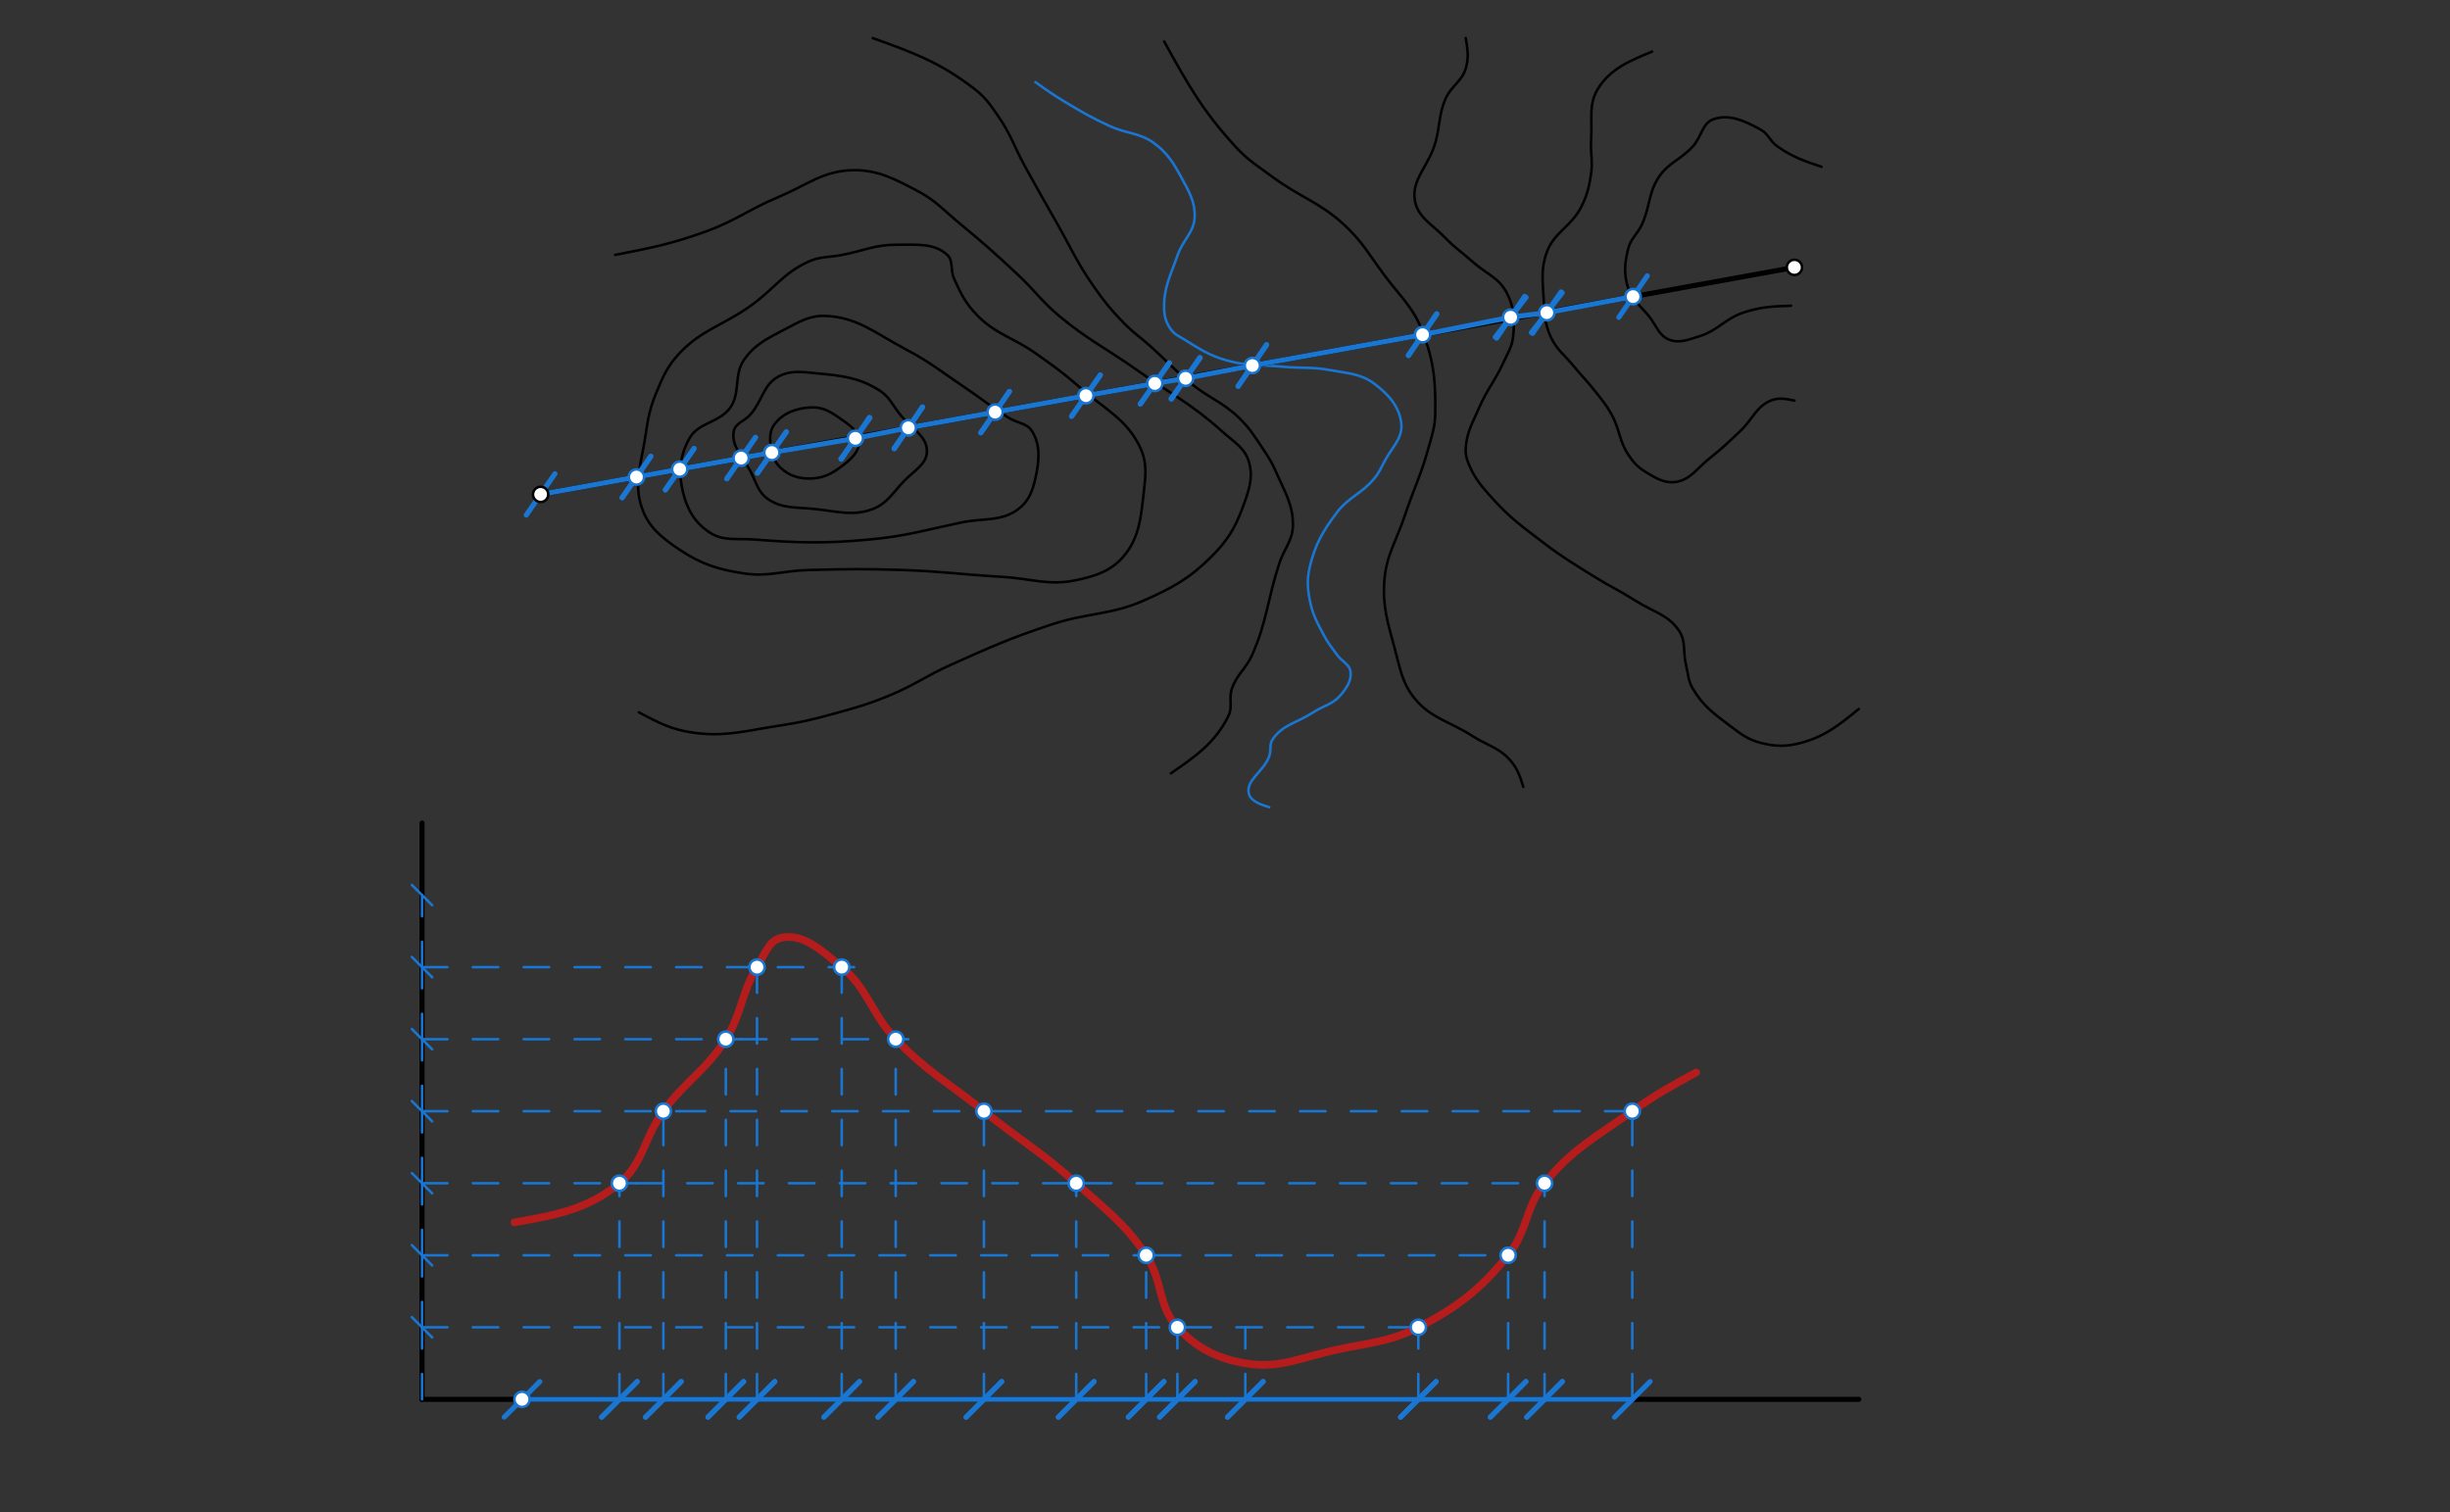 <svg xmlns="http://www.w3.org/2000/svg" class="svg--816" height="100%" preserveAspectRatio="xMidYMid meet" viewBox="0 0 964 595" width="100%"><rect x="0" y="0" width="964" height="595" fill="#333333" stroke="none"/><defs><marker id="marker-arrow" markerHeight="16" markerUnits="userSpaceOnUse" markerWidth="24" orient="auto-start-reverse" refX="24" refY="4" viewBox="0 0 24 8"><path d="M 0 0 L 24 4 L 0 8 z" stroke="inherit"></path></marker></defs><g class="aux-layer--949"></g><g class="main-layer--75a"><g class="element--733"><path d="M 330.053 184.307 C 334.067 181.414, 338.199 178.11, 338.053 173.64 C 337.919 169.519, 333.84 166.956, 330.053 164.307 C 326.544 161.851, 323.514 160.167, 319.387 160.307 C 313.55 160.505, 308.122 162.433, 304.72 166.973 C 302.729 169.63, 302.826 172.853, 303.387 176.307 C 303.918 179.583, 304.965 182.127, 307.387 184.307 C 310.471 187.083, 313.867 188.229, 318.053 188.307 C 322.701 188.393, 326.245 187.051, 330.053 184.307" fill="none" stroke="#000000" stroke-linecap="round" stroke-width="1"></path></g><g class="element--733"><path d="M 320.72 200.307 C 329.509 201.238, 335.647 203.249, 343.387 200.307 C 348.869 198.222, 351.093 194.225, 355.387 189.64 C 359.452 185.298, 364.637 182.784, 364.72 177.64 C 364.819 171.504, 358.508 168.611, 354.053 162.973 C 351.034 159.152, 349.909 156.093, 346.053 153.64 C 338.24 148.67, 331.554 147.868, 322.053 146.973 C 315.93 146.397, 311.076 145.48, 306.053 148.307 C 300.38 151.5, 300.011 157.561, 295.387 162.973 C 292.983 165.787, 289.349 166.462, 288.72 169.64 C 287.564 175.483, 292.268 179.6, 295.387 185.64 C 297.65 190.023, 298.328 193.694, 302.053 196.307 C 307.707 200.272, 313.318 199.522, 320.72 200.307" fill="none" stroke="#000000" stroke-linecap="round" stroke-width="1"></path></g><g class="element--733"><path d="M 296.72 212.307 C 314.471 213.664, 324.391 213.928, 342.053 212.307 C 356.318 210.997, 363.804 208.634, 378.053 205.64 C 387.116 203.736, 394.029 205.366, 400.72 200.307 C 404.665 197.324, 406.282 193.298, 407.387 188.307 C 408.893 181.503, 409.573 175.235, 406.053 169.64 C 404.032 166.426, 400.32 166.576, 396.72 164.307 C 389.659 159.857, 386.368 156.98, 379.387 152.307 C 370.446 146.322, 366.071 142.563, 356.72 137.64 C 344.713 131.319, 337.392 124.77, 324.72 124.307 C 318.555 124.081, 314.466 126.629, 308.72 129.64 C 301.906 133.21, 296.904 135.561, 292.72 141.64 C 288.658 147.541, 291.448 154.405, 287.387 160.307 C 283.202 166.386, 275.017 166.051, 271.387 172.307 C 267.484 179.032, 266.912 185.982, 268.72 193.64 C 270.337 200.49, 273.544 205.914, 279.387 209.64 C 284.715 213.038, 289.853 211.782, 296.72 212.307" fill="none" stroke="#000000" stroke-linecap="round" stroke-width="1"></path></g><g class="element--733"><path d="M 318.053 224.307 C 332.888 223.917, 340.585 223.797, 355.387 224.307 C 370.754 224.836, 378.619 226.09, 394.053 226.973 C 405.747 227.642, 412.595 230.597, 423.387 228.307 C 431.057 226.679, 437.152 224.716, 442.053 218.973 C 448.292 211.664, 448.894 203.715, 450.053 193.64 C 450.812 187.047, 451.38 182.09, 448.72 176.307 C 443.527 165.016, 434.764 161.126, 424.72 152.307 C 418.249 146.625, 414.462 143.971, 407.387 138.973 C 398.652 132.803, 391.937 131.579, 384.72 124.307 C 380.073 119.624, 378.14 115.764, 375.387 109.64 C 373.849 106.221, 375.201 102.595, 372.72 100.307 C 367.507 95.499, 360.506 96.354, 352.72 96.307 C 344.435 96.257, 339.898 98.658, 331.387 100.307 C 326.055 101.34, 322.739 100.852, 318.053 102.973 C 308.221 107.425, 304.601 113.722, 295.387 120.307 C 284.519 128.072, 276.114 129.706, 267.387 138.973 C 262.583 144.074, 260.752 148.343, 258.053 154.973 C 255.65 160.877, 254.985 164.601, 254.053 170.973 C 252.394 182.318, 249.088 190.304, 252.72 200.307 C 255.404 207.701, 260.586 211.744, 267.387 216.307 C 275.845 221.981, 282.559 224.102, 292.72 225.64 C 302.267 227.085, 307.973 224.572, 318.053 224.307" fill="none" stroke="#000000" stroke-linecap="round" stroke-width="1"></path></g><g class="element--733"><path d="M 251.387 280.307 C 259.011 284.363, 264.167 287.106, 272.72 288.307 C 285.273 290.069, 293.045 287.596, 306.053 285.64 C 315.617 284.202, 320.693 282.899, 330.053 280.307 C 338.08 278.083, 342.394 276.812, 350.053 273.64 C 359.802 269.602, 364.359 265.993, 374.053 261.64 C 389.618 254.651, 397.928 250.932, 414.053 245.64 C 427.974 241.072, 436.965 242.074, 450.053 236.307 C 461.247 231.375, 468.2 227.536, 476.72 218.973 C 482.665 212.999, 485.78 208.198, 488.72 200.307 C 491.218 193.601, 493.335 188.114, 491.387 181.64 C 489.728 176.128, 485.363 173.829, 480.72 169.64 C 468.842 158.923, 460.771 155.113, 447.387 145.64 C 435.213 137.024, 427.939 133.691, 416.72 124.307 C 409.925 118.623, 407.267 114.458, 400.72 108.307 C 391.973 100.089, 387.309 95.935, 378.053 88.307 C 371.358 82.788, 368.152 78.85, 360.72 74.973 C 351.692 70.264, 345.181 66.763, 335.387 66.973 C 323.88 67.22, 317.438 72.872, 306.053 77.64 C 294.742 82.377, 289.445 86.827, 278.053 90.973 C 264.393 95.945, 256.321 97.521, 242.053 100.307" fill="none" stroke="#000000" stroke-linecap="round" stroke-width="1"></path></g><g class="element--733"><path d="M 460.72 304.307 C 470.442 297.6, 478.198 292.25, 483.387 281.64 C 485.127 278.082, 483.387 274.836, 484.72 270.973 C 486.649 265.386, 490.292 263.162, 492.72 257.64 C 498.583 244.306, 498.719 235.8, 503.387 221.64 C 505.327 215.754, 508.588 212.729, 508.72 206.973 C 508.909 198.731, 505.533 193.624, 502.053 185.64 C 500.38 181.8, 499.072 179.819, 496.72 176.307 C 493.394 171.34, 491.622 168.372, 487.387 164.307 C 480.996 158.172, 475.745 156.667, 468.72 150.973 C 462.073 145.586, 459.17 142.083, 452.72 136.307 C 448.508 132.535, 445.917 130.967, 442.053 126.973 C 436.887 121.634, 434.283 118.42, 430.053 112.307 C 423.519 102.863, 421.182 97.128, 415.387 86.973 C 410.541 78.483, 408.078 74.204, 403.387 65.64 C 399.042 57.71, 397.732 52.897, 392.72 45.64 C 389.586 41.102, 387.665 38.279, 383.387 34.973 C 369.887 24.544, 359.432 20.768, 343.387 14.973" fill="none" stroke="#000000" stroke-linecap="round" stroke-width="1"></path></g><g class="element--733"><path d="M 458.053 16.307 C 467.388 33.175, 473.05 43.406, 486.053 57.64 C 490.989 63.043, 494.697 65.185, 500.72 69.64 C 511.416 77.551, 519.163 79.545, 528.72 88.307 C 535.994 94.976, 538.667 100.151, 544.72 108.307 C 550.839 116.55, 555.745 120.534, 559.387 129.64 C 564.136 141.513, 564.97 150.047, 564.72 162.973 C 564.619 168.18, 563.465 171.148, 562.053 176.307 C 559.121 187.026, 556.276 192.29, 552.72 202.973 C 549.377 213.019, 545.508 218.288, 544.72 228.307 C 543.92 238.476, 545.976 244.851, 548.72 254.973 C 550.912 263.06, 551.648 268.809, 556.72 274.973 C 563.077 282.699, 570.306 283.813, 579.387 289.64 C 585.234 293.392, 589.697 294.143, 594.053 298.973 C 597.042 302.287, 598.031 305.388, 599.387 309.64" fill="none" stroke="#000000" stroke-linecap="round" stroke-width="1"></path></g><g class="element--733"><path d="M 576.72 14.973 C 577.457 19.375, 578.013 22.702, 576.72 26.973 C 575.166 32.107, 570.907 33.905, 568.72 38.973 C 566.022 45.225, 566.681 49.566, 564.72 56.307 C 562.071 65.415, 555.266 70.661, 556.72 78.973 C 557.867 85.526, 563.554 88.3, 568.72 93.64 C 572.584 97.634, 575.153 99.217, 579.387 102.973 C 584.744 107.728, 589.589 109.177, 592.72 114.973 C 595.781 120.64, 596.064 125.755, 595.387 132.307 C 594.947 136.563, 593.241 138.891, 591.387 142.973 C 588.183 150.027, 585.112 153.227, 582.053 160.307 C 579.433 166.372, 577.113 169.991, 576.72 176.307 C 576.562 178.853, 577.037 180.596, 578.053 182.973 C 580.487 188.664, 583.155 191.614, 587.387 196.307 C 594.268 203.938, 599.092 207.321, 607.387 213.64 C 614.92 219.379, 619.289 221.919, 627.387 226.973 C 633.627 230.869, 637.194 232.365, 643.387 236.307 C 650.435 240.793, 656.514 241.905, 660.72 248.307 C 663.433 252.436, 662.118 256.405, 663.387 261.64 C 664.293 265.377, 664.203 267.829, 666.053 270.973 C 670.006 277.691, 674.316 280.81, 680.72 285.64 C 684.958 288.837, 687.726 291.013, 692.72 292.307 C 698.54 293.815, 702.937 293.881, 708.72 292.307 C 718.225 289.718, 723.755 285.203, 731.387 278.973" fill="none" stroke="#000000" stroke-linecap="round" stroke-width="1"></path></g><g class="element--733"><path d="M 650.053 20.307 C 641.423 23.832, 633.597 27.029, 628.72 34.973 C 624.919 41.165, 626.579 47.048, 626.053 54.973 C 625.706 60.211, 626.801 63.213, 626.053 68.307 C 625.273 73.624, 624.482 76.9, 622.053 81.64 C 618.237 89.086, 611.613 91.368, 608.72 98.973 C 606.244 105.482, 606.993 110.389, 607.387 117.64 C 607.7 123.416, 607.759 127.176, 610.053 132.307 C 612.393 137.539, 615.562 139.624, 619.387 144.307 C 622.479 148.093, 624.387 149.81, 627.387 153.64 C 630.186 157.214, 631.884 159.072, 634.053 162.973 C 637.332 168.87, 637.042 173.481, 640.72 178.973 C 642.721 181.961, 644.356 183.767, 647.387 185.64 C 651.452 188.153, 654.937 190.287, 659.387 189.64 C 665.112 188.807, 667.683 184.287, 672.72 180.307 C 677.689 176.38, 680.08 174.015, 684.72 169.64 C 689.624 165.016, 691.036 159.994, 696.72 157.64 C 699.846 156.345, 702.741 156.949, 706.053 157.64" fill="none" stroke="#000000" stroke-linecap="round" stroke-width="1"></path></g><g class="element--733"><path d="M 716.72 65.64 C 709.788 63.306, 705.387 61.824, 699.387 57.64 C 696.424 55.574, 695.806 52.652, 692.72 50.973 C 686.472 47.574, 680.233 44.661, 674.053 46.973 C 669.737 48.589, 669.569 53.796, 666.053 57.64 C 661.324 62.812, 656.479 64.032, 652.72 69.64 C 648.566 75.837, 649.297 81.255, 646.053 88.307 C 644.294 92.131, 641.755 93.742, 640.72 97.64 C 639.179 103.442, 638.852 108.035, 640.72 113.64 C 642.277 118.311, 645.409 120.179, 648.72 124.307 C 651.773 128.112, 652.677 132.045, 656.72 133.64 C 660.691 135.207, 664.32 133.679, 668.72 132.307 C 675.894 130.07, 678.888 125.331, 686.053 122.973 C 692.917 120.715, 697.499 120.556, 704.72 120.307" fill="none" stroke="#000000" stroke-linecap="round" stroke-width="1"></path></g><g class="element--733"><path d="M 407.387 32.307 C 412.033 35.615, 414.497 37.369, 419.387 40.307 C 426.061 44.316, 429.672 46.403, 436.72 49.64 C 443.368 52.694, 448.436 52.197, 454.053 56.307 C 459.218 60.085, 461.594 63.893, 464.72 69.64 C 467.808 75.316, 470.375 79.505, 470.053 85.64 C 469.746 91.501, 465.464 94.354, 463.387 100.307 C 460.551 108.431, 457.739 113.445, 458.053 121.64 C 458.174 124.783, 458.89 127.101, 460.72 129.64 C 462.167 131.647, 463.834 132.268, 466.053 133.64 C 472.009 137.321, 475.481 139.676, 482.053 141.64 C 490.439 144.146, 495.681 143.453, 504.72 144.307 C 512.132 145.007, 516.228 144.301, 523.387 145.64 C 530.324 146.938, 535.379 146.992, 540.72 150.973 C 546.383 155.195, 550.842 160.235, 551.387 166.973 C 551.843 172.619, 547.675 176.012, 544.72 181.64 C 543.294 184.356, 542.623 185.986, 540.72 188.307 C 535.869 194.224, 530.63 195.599, 526.053 201.64 C 520.546 208.91, 517.457 214.202, 515.387 222.973 C 514.229 227.877, 514.424 231.307, 515.387 236.307 C 516.424 241.691, 518.112 244.682, 520.72 249.64 C 522.466 252.959, 523.807 254.568, 526.053 257.64 C 528.048 260.368, 530.987 261.359, 531.387 264.307 C 531.863 267.813, 529.838 270.779, 527.387 273.64 C 524.35 277.183, 520.932 277.587, 516.72 280.307 C 510.281 284.464, 504.599 285.181, 500.72 290.973 C 499.349 293.021, 500.282 295.176, 499.387 297.64 C 497.188 303.695, 490.07 306.966, 491.387 312.307 C 492.144 315.38, 496.365 316.697, 499.387 317.64" fill="none" stroke="#1976D2" stroke-linecap="round" stroke-width="1"></path></g><g class="element--733"><line stroke="#000000" stroke-dasharray="none" stroke-linecap="round" stroke-width="2" x1="212.72" x2="706.053" y1="194.547" y2="105.213"></line></g><g class="element--733"><line stroke="#000000" stroke-dasharray="none" stroke-linecap="round" stroke-width="2" x1="166.053" x2="166.053" y1="323.88" y2="550.652"></line></g><g class="element--733"><line stroke="#000000" stroke-dasharray="none" stroke-linecap="round" stroke-width="2" x1="166.053" x2="731.387" y1="550.652" y2="550.652"></line></g><g class="element--733"><line stroke="#1976D2" stroke-dasharray="none" stroke-linecap="round" stroke-width="1" x1="212.72" x2="250.43" y1="194.547" y2="187.718"></line><path d="M216.72,190.547 l-8,8" stroke="#1976D2" stroke-linecap="round" stroke-width="1" transform="rotate(349.736, 212.72, 194.547)"></path><path d="M254.43,183.718 l-8,8" stroke="#1976D2" stroke-linecap="round" stroke-width="1" transform="rotate(169.736, 250.43, 187.718)"></path></g><g class="element--733"><line stroke="#1976D2" stroke-dasharray="none" stroke-linecap="round" stroke-width="2" x1="205.4" x2="243.722" y1="550.652" y2="550.652"></line><path d="M212.4,543.652 l-14,14" stroke="#1976D2" stroke-linecap="round" stroke-width="2" transform="rotate(0, 205.4, 550.652)"></path><path d="M250.722,543.652 l-14,14" stroke="#1976D2" stroke-linecap="round" stroke-width="2" transform="rotate(180, 243.722, 550.652)"></path></g><g class="element--733"><line stroke="#1976D2" stroke-dasharray="none" stroke-linecap="round" stroke-width="2" x1="250.43" x2="267.446" y1="187.718" y2="184.637"></line><path d="M257.43,180.718 l-14,14" stroke="#1976D2" stroke-linecap="round" stroke-width="2" transform="rotate(349.736, 250.43, 187.718)"></path><path d="M274.446,177.637 l-14,14" stroke="#1976D2" stroke-linecap="round" stroke-width="2" transform="rotate(169.736, 267.446, 184.637)"></path></g><g class="element--733"><line stroke="#1976D2" stroke-dasharray="none" stroke-linecap="round" stroke-width="2" x1="243.722" x2="261.016" y1="550.652" y2="550.652"></line><path d="M250.722,543.652 l-14,14" stroke="#1976D2" stroke-linecap="round" stroke-width="2" transform="rotate(0, 243.722, 550.652)"></path><path d="M268.016,543.652 l-14,14" stroke="#1976D2" stroke-linecap="round" stroke-width="2" transform="rotate(180, 261.016, 550.652)"></path></g><g class="element--733"><line stroke="#1976D2" stroke-dasharray="none" stroke-linecap="round" stroke-width="2" x1="267.446" x2="291.62" y1="184.637" y2="180.259"></line><path d="M274.446,177.637 l-14,14" stroke="#1976D2" stroke-linecap="round" stroke-width="2" transform="rotate(349.736, 267.446, 184.637)"></path><path d="M298.62,173.259 l-14,14" stroke="#1976D2" stroke-linecap="round" stroke-width="2" transform="rotate(169.736, 291.62, 180.259)"></path></g><g class="element--733"><line stroke="#1976D2" stroke-dasharray="none" stroke-linecap="round" stroke-width="2" x1="261.016" x2="285.581" y1="550.652" y2="550.652"></line><path d="M268.016,543.652 l-14,14" stroke="#1976D2" stroke-linecap="round" stroke-width="2" transform="rotate(0, 261.016, 550.652)"></path><path d="M292.581,543.652 l-14,14" stroke="#1976D2" stroke-linecap="round" stroke-width="2" transform="rotate(180, 285.581, 550.652)"></path></g><g class="element--733"><line stroke="#1976D2" stroke-dasharray="none" stroke-linecap="round" stroke-width="2" x1="291.62" x2="303.706" y1="180.259" y2="178.071"></line><path d="M298.62,173.259 l-14,14" stroke="#1976D2" stroke-linecap="round" stroke-width="2" transform="rotate(349.736, 291.62, 180.259)"></path><path d="M310.706,171.071 l-14,14" stroke="#1976D2" stroke-linecap="round" stroke-width="2" transform="rotate(169.736, 303.706, 178.071)"></path></g><g class="element--733"><line stroke="#1976D2" stroke-dasharray="none" stroke-linecap="round" stroke-width="2" x1="285.581" x2="297.863" y1="550.652" y2="550.652"></line><path d="M292.581,543.652 l-14,14" stroke="#1976D2" stroke-linecap="round" stroke-width="2" transform="rotate(0, 285.581, 550.652)"></path><path d="M304.863,543.652 l-14,14" stroke="#1976D2" stroke-linecap="round" stroke-width="2" transform="rotate(180, 297.863, 550.652)"></path></g><g class="element--733"><line stroke="#1976D2" stroke-dasharray="none" stroke-linecap="round" stroke-width="2" x1="303.706" x2="336.568" y1="178.071" y2="172.482"></line><path d="M310.706,171.071 l-14,14" stroke="#1976D2" stroke-linecap="round" stroke-width="2" transform="rotate(350.349, 303.706, 178.071)"></path><path d="M343.568,165.482 l-14,14" stroke="#1976D2" stroke-linecap="round" stroke-width="2" transform="rotate(170.349, 336.568, 172.482)"></path></g><g class="element--733"><line stroke="#1976D2" stroke-dasharray="none" stroke-linecap="round" stroke-width="2" x1="297.863" x2="331.196" y1="550.652" y2="550.652"></line><path d="M304.863,543.652 l-14,14" stroke="#1976D2" stroke-linecap="round" stroke-width="2" transform="rotate(0, 297.863, 550.652)"></path><path d="M338.196,543.652 l-14,14" stroke="#1976D2" stroke-linecap="round" stroke-width="2" transform="rotate(180, 331.196, 550.652)"></path></g><g class="element--733"><line stroke="#1976D2" stroke-dasharray="none" stroke-linecap="round" stroke-width="2" x1="336.568" x2="357.403" y1="172.482" y2="168.347"></line><path d="M343.568,165.482 l-14,14" stroke="#1976D2" stroke-linecap="round" stroke-width="2" transform="rotate(348.775, 336.568, 172.482)"></path><path d="M364.403,161.347 l-14,14" stroke="#1976D2" stroke-linecap="round" stroke-width="2" transform="rotate(168.775, 357.403, 168.347)"></path></g><g class="element--733"><line stroke="#1976D2" stroke-dasharray="none" stroke-linecap="round" stroke-width="2" x1="331.196" x2="352.439" y1="550.652" y2="550.652"></line><path d="M338.196,543.652 l-14,14" stroke="#1976D2" stroke-linecap="round" stroke-width="2" transform="rotate(0, 331.196, 550.652)"></path><path d="M359.439,543.652 l-14,14" stroke="#1976D2" stroke-linecap="round" stroke-width="2" transform="rotate(180, 352.439, 550.652)"></path></g><g class="element--733"><line stroke="#1976D2" stroke-dasharray="none" stroke-linecap="round" stroke-width="2" x1="357.403" x2="391.551" y1="168.347" y2="162.164"></line><path d="M364.403,161.347 l-14,14" stroke="#1976D2" stroke-linecap="round" stroke-width="2" transform="rotate(349.736, 357.403, 168.347)"></path><path d="M398.551,155.164 l-14,14" stroke="#1976D2" stroke-linecap="round" stroke-width="2" transform="rotate(169.736, 391.551, 162.164)"></path></g><g class="element--733"><line stroke="#1976D2" stroke-dasharray="none" stroke-linecap="round" stroke-width="2" x1="352.439" x2="387.143" y1="550.652" y2="550.652"></line><path d="M359.439,543.652 l-14,14" stroke="#1976D2" stroke-linecap="round" stroke-width="2" transform="rotate(0, 352.439, 550.652)"></path><path d="M394.143,543.652 l-14,14" stroke="#1976D2" stroke-linecap="round" stroke-width="2" transform="rotate(180, 387.143, 550.652)"></path></g><g class="element--733"><line stroke="#1976D2" stroke-dasharray="none" stroke-linecap="round" stroke-width="2" x1="391.551" x2="427.285" y1="162.164" y2="155.693"></line><path d="M398.551,155.164 l-14,14" stroke="#1976D2" stroke-linecap="round" stroke-width="2" transform="rotate(349.736, 391.551, 162.164)"></path><path d="M434.285,148.693 l-14,14" stroke="#1976D2" stroke-linecap="round" stroke-width="2" transform="rotate(169.736, 427.285, 155.693)"></path></g><g class="element--733"><line stroke="#1976D2" stroke-dasharray="none" stroke-linecap="round" stroke-width="2" x1="387.143" x2="423.458" y1="550.652" y2="550.652"></line><path d="M394.143,543.652 l-14,14" stroke="#1976D2" stroke-linecap="round" stroke-width="2" transform="rotate(0, 387.143, 550.652)"></path><path d="M430.458,543.652 l-14,14" stroke="#1976D2" stroke-linecap="round" stroke-width="2" transform="rotate(180, 423.458, 550.652)"></path></g><g class="element--733"><line stroke="#1976D2" stroke-dasharray="none" stroke-linecap="round" stroke-width="2" x1="427.285" x2="454.387" y1="155.693" y2="150.88"></line><path d="M434.285,148.693 l-14,14" stroke="#1976D2" stroke-linecap="round" stroke-width="2" transform="rotate(349.93, 427.285, 155.693)"></path><path d="M461.387,143.88 l-14,14" stroke="#1976D2" stroke-linecap="round" stroke-width="2" transform="rotate(169.93, 454.387, 150.88)"></path></g><g class="element--733"><line stroke="#1976D2" stroke-dasharray="none" stroke-linecap="round" stroke-width="2" x1="423.458" x2="450.982" y1="550.652" y2="550.652"></line><path d="M430.458,543.652 l-14,14" stroke="#1976D2" stroke-linecap="round" stroke-width="2" transform="rotate(0, 423.458, 550.652)"></path><path d="M457.982,543.652 l-14,14" stroke="#1976D2" stroke-linecap="round" stroke-width="2" transform="rotate(180, 450.982, 550.652)"></path></g><g class="element--733"><line stroke="#1976D2" stroke-dasharray="none" stroke-linecap="round" stroke-width="2" x1="454.387" x2="466.498" y1="150.88" y2="148.868"></line><path d="M461.387,143.88 l-14,14" stroke="#1976D2" stroke-linecap="round" stroke-width="2" transform="rotate(350.568, 454.387, 150.88)"></path><path d="M473.498,141.868 l-14,14" stroke="#1976D2" stroke-linecap="round" stroke-width="2" transform="rotate(170.568, 466.498, 148.868)"></path></g><g class="element--733"><line stroke="#1976D2" stroke-dasharray="none" stroke-linecap="round" stroke-width="2" x1="450.982" x2="463.259" y1="550.652" y2="550.652"></line><path d="M457.982,543.652 l-14,14" stroke="#1976D2" stroke-linecap="round" stroke-width="2" transform="rotate(0, 450.982, 550.652)"></path><path d="M470.259,543.652 l-14,14" stroke="#1976D2" stroke-linecap="round" stroke-width="2" transform="rotate(180, 463.259, 550.652)"></path></g><g class="element--733"><line stroke="#1976D2" stroke-dasharray="none" stroke-linecap="round" stroke-width="2" x1="466.498" x2="492.762" y1="148.868" y2="143.836"></line><path d="M473.498,141.868 l-14,14" stroke="#1976D2" stroke-linecap="round" stroke-width="2" transform="rotate(349.155, 466.498, 148.868)"></path><path d="M499.762,136.836 l-14,14" stroke="#1976D2" stroke-linecap="round" stroke-width="2" transform="rotate(169.155, 492.762, 143.836)"></path></g><g class="element--733"><line stroke="#1976D2" stroke-dasharray="none" stroke-linecap="round" stroke-width="2" x1="463.259" x2="490.001" y1="550.652" y2="550.652"></line><path d="M470.259,543.652 l-14,14" stroke="#1976D2" stroke-linecap="round" stroke-width="2" transform="rotate(0, 463.259, 550.652)"></path><path d="M497.001,543.652 l-14,14" stroke="#1976D2" stroke-linecap="round" stroke-width="2" transform="rotate(180, 490.001, 550.652)"></path></g><g class="element--733"><line stroke="#1976D2" stroke-dasharray="none" stroke-linecap="round" stroke-width="2" x1="492.762" x2="559.739" y1="143.836" y2="131.708"></line><path d="M499.762,136.836 l-14,14" stroke="#1976D2" stroke-linecap="round" stroke-width="2" transform="rotate(349.736, 492.762, 143.836)"></path><path d="M566.739,124.708 l-14,14" stroke="#1976D2" stroke-linecap="round" stroke-width="2" transform="rotate(169.736, 559.739, 131.708)"></path></g><g class="element--733"><line stroke="#1976D2" stroke-dasharray="none" stroke-linecap="round" stroke-width="2" x1="212.72" x2="250.43" y1="194.547" y2="187.718"></line><path d="M219.72,187.547 l-14,14" stroke="#1976D2" stroke-linecap="round" stroke-width="2" transform="rotate(349.736, 212.72, 194.547)"></path><path d="M257.43,180.718 l-14,14" stroke="#1976D2" stroke-linecap="round" stroke-width="2" transform="rotate(169.736, 250.43, 187.718)"></path></g><g class="element--733"><line stroke="#1976D2" stroke-dasharray="none" stroke-linecap="round" stroke-width="2" x1="490.001" x2="558.067" y1="550.652" y2="550.652"></line><path d="M497.001,543.652 l-14,14" stroke="#1976D2" stroke-linecap="round" stroke-width="2" transform="rotate(0, 490.001, 550.652)"></path><path d="M565.067,543.652 l-14,14" stroke="#1976D2" stroke-linecap="round" stroke-width="2" transform="rotate(180, 558.067, 550.652)"></path></g><g class="element--733"><line stroke="#1976D2" stroke-dasharray="none" stroke-linecap="round" stroke-width="2" x1="559.739" x2="594.4" y1="131.708" y2="124.838"></line><path d="M566.739,124.708 l-14,14" stroke="#1976D2" stroke-linecap="round" stroke-width="2" transform="rotate(348.788, 559.739, 131.708)"></path><path d="M601.4,117.838 l-14,14" stroke="#1976D2" stroke-linecap="round" stroke-width="2" transform="rotate(168.788, 594.4, 124.838)"></path></g><g class="element--733"><line stroke="#1976D2" stroke-dasharray="none" stroke-linecap="round" stroke-width="2" x1="558.067" x2="593.403" y1="550.652" y2="550.652"></line><path d="M565.067,543.652 l-14,14" stroke="#1976D2" stroke-linecap="round" stroke-width="2" transform="rotate(0, 558.067, 550.652)"></path><path d="M600.403,543.652 l-14,14" stroke="#1976D2" stroke-linecap="round" stroke-width="2" transform="rotate(180, 593.403, 550.652)"></path></g><g class="element--733"><line stroke="#1976D2" stroke-dasharray="none" stroke-linecap="round" stroke-width="2" x1="594.4" x2="608.617" y1="124.838" y2="123.038"></line><path d="M601.4,117.838 l-14,14" stroke="#1976D2" stroke-linecap="round" stroke-width="2" transform="rotate(352.787, 594.4, 124.838)"></path><path d="M615.617,116.038 l-14,14" stroke="#1976D2" stroke-linecap="round" stroke-width="2" transform="rotate(172.787, 608.617, 123.038)"></path></g><g class="element--733"><line stroke="#1976D2" stroke-dasharray="none" stroke-linecap="round" stroke-width="2" x1="593.403" x2="607.735" y1="550.652" y2="550.652"></line><path d="M600.403,543.652 l-14,14" stroke="#1976D2" stroke-linecap="round" stroke-width="2" transform="rotate(0, 593.403, 550.652)"></path><path d="M614.735,543.652 l-14,14" stroke="#1976D2" stroke-linecap="round" stroke-width="2" transform="rotate(180, 607.735, 550.652)"></path></g><g class="element--733"><line stroke="#1976D2" stroke-dasharray="none" stroke-linecap="round" stroke-width="2" x1="608.617" x2="642.558" y1="123.038" y2="116.711"></line><path d="M615.617,116.038 l-14,14" stroke="#1976D2" stroke-linecap="round" stroke-width="2" transform="rotate(349.44, 608.617, 123.038)"></path><path d="M649.558,109.711 l-14,14" stroke="#1976D2" stroke-linecap="round" stroke-width="2" transform="rotate(169.44, 642.558, 116.711)"></path></g><g class="element--733"><line stroke="#1976D2" stroke-dasharray="none" stroke-linecap="round" stroke-width="2" x1="607.735" x2="642.261" y1="550.652" y2="550.652"></line><path d="M614.735,543.652 l-14,14" stroke="#1976D2" stroke-linecap="round" stroke-width="2" transform="rotate(0, 607.735, 550.652)"></path><path d="M649.261,543.652 l-14,14" stroke="#1976D2" stroke-linecap="round" stroke-width="2" transform="rotate(180, 642.261, 550.652)"></path></g><g class="element--733"><line stroke="#1976D2" stroke-dasharray="10" stroke-linecap="round" stroke-width="1" x1="166.053" x2="166.053" y1="550.652" y2="522.305"></line><path d="M170.053,518.305 l-8,8" stroke="#1976D2" stroke-linecap="round" stroke-width="1" transform="rotate(90, 166.053, 522.305)"></path></g><g class="element--733"><line stroke="#1976D2" stroke-dasharray="10" stroke-linecap="round" stroke-width="1" x1="166.053" x2="166.053" y1="522.305" y2="493.959"></line><path d="M170.053,489.959 l-8,8" stroke="#1976D2" stroke-linecap="round" stroke-width="1" transform="rotate(90, 166.053, 493.959)"></path></g><g class="element--733"><line stroke="#1976D2" stroke-dasharray="10" stroke-linecap="round" stroke-width="1" x1="166.053" x2="166.053" y1="493.959" y2="465.612"></line><path d="M170.053,461.612 l-8,8" stroke="#1976D2" stroke-linecap="round" stroke-width="1" transform="rotate(90, 166.053, 465.612)"></path></g><g class="element--733"><line stroke="#1976D2" stroke-dasharray="10" stroke-linecap="round" stroke-width="1" x1="166.053" x2="166.053" y1="465.612" y2="437.266"></line><path d="M170.053,433.266 l-8,8" stroke="#1976D2" stroke-linecap="round" stroke-width="1" transform="rotate(90, 166.053, 437.266)"></path></g><g class="element--733"><line stroke="#1976D2" stroke-dasharray="10" stroke-linecap="round" stroke-width="1" x1="166.053" x2="166.053" y1="437.266" y2="408.919"></line><path d="M170.053,404.919 l-8,8" stroke="#1976D2" stroke-linecap="round" stroke-width="1" transform="rotate(90, 166.053, 408.919)"></path></g><g class="element--733"><line stroke="#1976D2" stroke-dasharray="10" stroke-linecap="round" stroke-width="1" x1="166.053" x2="166.053" y1="408.919" y2="380.573"></line><path d="M170.053,376.573 l-8,8" stroke="#1976D2" stroke-linecap="round" stroke-width="1" transform="rotate(90, 166.053, 380.573)"></path></g><g class="element--733"><line stroke="#1976D2" stroke-dasharray="10" stroke-linecap="round" stroke-width="1" x1="166.053" x2="166.053" y1="380.573" y2="352.226"></line><path d="M170.053,348.226 l-8,8" stroke="#1976D2" stroke-linecap="round" stroke-width="1" transform="rotate(90, 166.053, 352.226)"></path></g><g class="element--733"><line stroke="#1976D2" stroke-dasharray="10" stroke-linecap="round" stroke-width="1" x1="166.053" x2="250.43" y1="465.612" y2="465.612"></line></g><g class="element--733"><line stroke="#1976D2" stroke-dasharray="10" stroke-linecap="round" stroke-width="1" x1="243.722" x2="243.722" y1="550.652" y2="465.612"></line></g><g class="element--733"><line stroke="#1976D2" stroke-dasharray="10" stroke-linecap="round" stroke-width="1" x1="166.053" x2="267.446" y1="437.266" y2="437.266"></line></g><g class="element--733"><line stroke="#1976D2" stroke-dasharray="10" stroke-linecap="round" stroke-width="1" x1="261.016" x2="261.016" y1="550.652" y2="437.266"></line></g><g class="element--733"><line stroke="#1976D2" stroke-dasharray="10" stroke-linecap="round" stroke-width="1" x1="166.053" x2="291.62" y1="408.919" y2="408.919"></line></g><g class="element--733"><line stroke="#1976D2" stroke-dasharray="10" stroke-linecap="round" stroke-width="1" x1="285.581" x2="285.581" y1="550.652" y2="408.919"></line></g><g class="element--733"><line stroke="#1976D2" stroke-dasharray="10" stroke-linecap="round" stroke-width="1" x1="166.053" x2="336.568" y1="380.573" y2="380.573"></line></g><g class="element--733"><line stroke="#1976D2" stroke-dasharray="10" stroke-linecap="round" stroke-width="1" x1="297.863" x2="297.863" y1="550.652" y2="380.573"></line></g><g class="element--733"><line stroke="#1976D2" stroke-dasharray="10" stroke-linecap="round" stroke-width="1" x1="331.196" x2="331.196" y1="550.652" y2="380.573"></line></g><g class="element--733"><line stroke="#1976D2" stroke-dasharray="10" stroke-linecap="round" stroke-width="1" x1="291.62" x2="357.403" y1="408.919" y2="408.919"></line></g><g class="element--733"><line stroke="#1976D2" stroke-dasharray="10" stroke-linecap="round" stroke-width="1" x1="352.439" x2="352.439" y1="550.652" y2="408.919"></line></g><g class="element--733"><line stroke="#1976D2" stroke-dasharray="10" stroke-linecap="round" stroke-width="1" x1="267.446" x2="391.551" y1="437.266" y2="437.266"></line></g><g class="element--733"><line stroke="#1976D2" stroke-dasharray="10" stroke-linecap="round" stroke-width="1" x1="387.143" x2="387.143" y1="550.652" y2="437.266"></line></g><g class="element--733"><line stroke="#1976D2" stroke-dasharray="10" stroke-linecap="round" stroke-width="1" x1="250.43" x2="427.285" y1="465.612" y2="465.612"></line></g><g class="element--733"><line stroke="#1976D2" stroke-dasharray="10" stroke-linecap="round" stroke-width="1" x1="423.458" x2="423.458" y1="550.652" y2="465.612"></line></g><g class="element--733"><line stroke="#1976D2" stroke-dasharray="10" stroke-linecap="round" stroke-width="1" x1="166.053" x2="454.387" y1="493.959" y2="493.959"></line></g><g class="element--733"><line stroke="#1976D2" stroke-dasharray="10" stroke-linecap="round" stroke-width="1" x1="450.982" x2="450.982" y1="550.652" y2="493.959"></line></g><g class="element--733"><line stroke="#1976D2" stroke-dasharray="10" stroke-linecap="round" stroke-width="1" x1="166.053" x2="466.498" y1="522.305" y2="522.305"></line></g><g class="element--733"><line stroke="#1976D2" stroke-dasharray="10" stroke-linecap="round" stroke-width="1" x1="463.259" x2="463.259" y1="550.652" y2="522.305"></line></g><g class="element--733"><line stroke="#1976D2" stroke-dasharray="10" stroke-linecap="round" stroke-width="1" x1="466.498" x2="559.739" y1="522.305" y2="522.305"></line></g><g class="element--733"><line stroke="#1976D2" stroke-dasharray="10" stroke-linecap="round" stroke-width="1" x1="490.001" x2="490.001" y1="550.652" y2="522.305"></line></g><g class="element--733"><line stroke="#1976D2" stroke-dasharray="10" stroke-linecap="round" stroke-width="1" x1="558.067" x2="558.067" y1="550.652" y2="522.305"></line></g><g class="element--733"><line stroke="#1976D2" stroke-dasharray="10" stroke-linecap="round" stroke-width="1" x1="454.387" x2="594.4" y1="493.959" y2="493.959"></line></g><g class="element--733"><line stroke="#1976D2" stroke-dasharray="10" stroke-linecap="round" stroke-width="1" x1="593.403" x2="593.403" y1="550.652" y2="493.959"></line></g><g class="element--733"><line stroke="#1976D2" stroke-dasharray="10" stroke-linecap="round" stroke-width="1" x1="427.285" x2="608.617" y1="465.612" y2="465.612"></line></g><g class="element--733"><line stroke="#1976D2" stroke-dasharray="10" stroke-linecap="round" stroke-width="1" x1="607.735" x2="607.735" y1="550.652" y2="465.612"></line></g><g class="element--733"><line stroke="#1976D2" stroke-dasharray="10" stroke-linecap="round" stroke-width="1" x1="391.551" x2="642.558" y1="437.266" y2="437.266"></line></g><g class="element--733"><line stroke="#1976D2" stroke-dasharray="10" stroke-linecap="round" stroke-width="1" x1="642.261" x2="642.261" y1="550.652" y2="437.266"></line></g><g class="element--733"><path d="M 202.4 481.012 C 218.391 478.199, 231.198 475.946, 243.722 465.612 C 253.152 457.831, 253.336 447.778, 261.016 437.266 C 269.691 425.391, 277.883 421.157, 285.581 408.919 C 291.92 398.84, 291.628 390.759, 297.863 380.573 C 300.888 375.632, 302.475 370.085, 307.4 369.012 C 316.094 367.119, 323.497 374.22, 331.196 380.573 C 341.504 389.08, 342.915 398.99, 352.439 408.919 C 364.486 421.481, 373.174 426.111, 387.143 437.266 C 401.505 448.734, 409.969 453.506, 423.458 465.612 C 435.027 475.996, 442.573 481.391, 450.982 493.959 C 457.557 503.784, 455.548 513.962, 463.259 522.305 C 470.815 530.48, 478.974 534.595, 490.001 536.478 C 503.411 538.769, 512.202 534.019, 526.4 531.012 C 539.069 528.33, 546.937 527.99, 558.067 522.305 C 573.419 514.464, 582.571 507.316, 593.403 493.959 C 600.999 484.593, 600.182 475.034, 607.735 465.612 C 618.358 452.361, 627.928 447.421, 642.261 437.266 C 651.696 430.582, 657.25 427.551, 667.4 422.012" fill="none" stroke="#B71C1C" stroke-linecap="round" stroke-width="3"></path></g><g class="element--733"><circle cx="212.72" cy="194.547" r="3" stroke="#000000" stroke-width="1" fill="#ffffff"></circle>}</g><g class="element--733"><circle cx="706.053" cy="105.213" r="3" stroke="#000000" stroke-width="1" fill="#ffffff"></circle>}</g><g class="element--733"><circle cx="250.43" cy="187.718" r="3" stroke="#1976D2" stroke-width="1" fill="#ffffff"></circle>}</g><g class="element--733"><circle cx="267.446" cy="184.637" r="3" stroke="#1976D2" stroke-width="1" fill="#ffffff"></circle>}</g><g class="element--733"><circle cx="291.62" cy="180.259" r="3" stroke="#1976D2" stroke-width="1" fill="#ffffff"></circle>}</g><g class="element--733"><circle cx="303.706" cy="178.071" r="3" stroke="#1976D2" stroke-width="1" fill="#ffffff"></circle>}</g><g class="element--733"><circle cx="336.568" cy="172.482" r="3" stroke="#1976D2" stroke-width="1" fill="#ffffff"></circle>}</g><g class="element--733"><circle cx="357.403" cy="168.347" r="3" stroke="#1976D2" stroke-width="1" fill="#ffffff"></circle>}</g><g class="element--733"><circle cx="391.551" cy="162.164" r="3" stroke="#1976D2" stroke-width="1" fill="#ffffff"></circle>}</g><g class="element--733"><circle cx="427.285" cy="155.693" r="3" stroke="#1976D2" stroke-width="1" fill="#ffffff"></circle>}</g><g class="element--733"><circle cx="454.387" cy="150.88" r="3" stroke="#1976D2" stroke-width="1" fill="#ffffff"></circle>}</g><g class="element--733"><circle cx="466.498" cy="148.868" r="3" stroke="#1976D2" stroke-width="1" fill="#ffffff"></circle>}</g><g class="element--733"><circle cx="492.762" cy="143.836" r="3" stroke="#1976D2" stroke-width="1" fill="#ffffff"></circle>}</g><g class="element--733"><circle cx="559.739" cy="131.708" r="3" stroke="#1976D2" stroke-width="1" fill="#ffffff"></circle>}</g><g class="element--733"><circle cx="594.4" cy="124.838" r="3" stroke="#1976D2" stroke-width="1" fill="#ffffff"></circle>}</g><g class="element--733"><circle cx="608.617" cy="123.038" r="3" stroke="#1976D2" stroke-width="1" fill="#ffffff"></circle>}</g><g class="element--733"><circle cx="642.558" cy="116.711" r="3" stroke="#1976D2" stroke-width="1" fill="#ffffff"></circle>}</g><g class="element--733"><circle cx="205.4" cy="550.652" r="3" stroke="#1976D2" stroke-width="1" fill="#ffffff"></circle>}</g><g class="element--733"><circle cx="243.722" cy="465.612" r="3" stroke="#1976D2" stroke-width="1" fill="#ffffff"></circle>}</g><g class="element--733"><circle cx="261.016" cy="437.266" r="3" stroke="#1976D2" stroke-width="1" fill="#ffffff"></circle>}</g><g class="element--733"><circle cx="285.581" cy="408.919" r="3" stroke="#1976D2" stroke-width="1" fill="#ffffff"></circle>}</g><g class="element--733"><circle cx="297.863" cy="380.573" r="3" stroke="#1976D2" stroke-width="1" fill="#ffffff"></circle>}</g><g class="element--733"><circle cx="331.196" cy="380.573" r="3" stroke="#1976D2" stroke-width="1" fill="#ffffff"></circle>}</g><g class="element--733"><circle cx="352.439" cy="408.919" r="3" stroke="#1976D2" stroke-width="1" fill="#ffffff"></circle>}</g><g class="element--733"><circle cx="387.143" cy="437.266" r="3" stroke="#1976D2" stroke-width="1" fill="#ffffff"></circle>}</g><g class="element--733"><circle cx="423.458" cy="465.612" r="3" stroke="#1976D2" stroke-width="1" fill="#ffffff"></circle>}</g><g class="element--733"><circle cx="450.982" cy="493.959" r="3" stroke="#1976D2" stroke-width="1" fill="#ffffff"></circle>}</g><g class="element--733"><circle cx="463.259" cy="522.305" r="3" stroke="#1976D2" stroke-width="1" fill="#ffffff"></circle>}</g><g class="element--733"><circle cx="558.067" cy="522.305" r="3" stroke="#1976D2" stroke-width="1" fill="#ffffff"></circle>}</g><g class="element--733"><circle cx="593.403" cy="493.959" r="3" stroke="#1976D2" stroke-width="1" fill="#ffffff"></circle>}</g><g class="element--733"><circle cx="607.735" cy="465.612" r="3" stroke="#1976D2" stroke-width="1" fill="#ffffff"></circle>}</g><g class="element--733"><circle cx="642.261" cy="437.266" r="3" stroke="#1976D2" stroke-width="1" fill="#ffffff"></circle>}</g></g><g class="snaps-layer--ac6"></g><g class="temp-layer--52d"></g></svg>